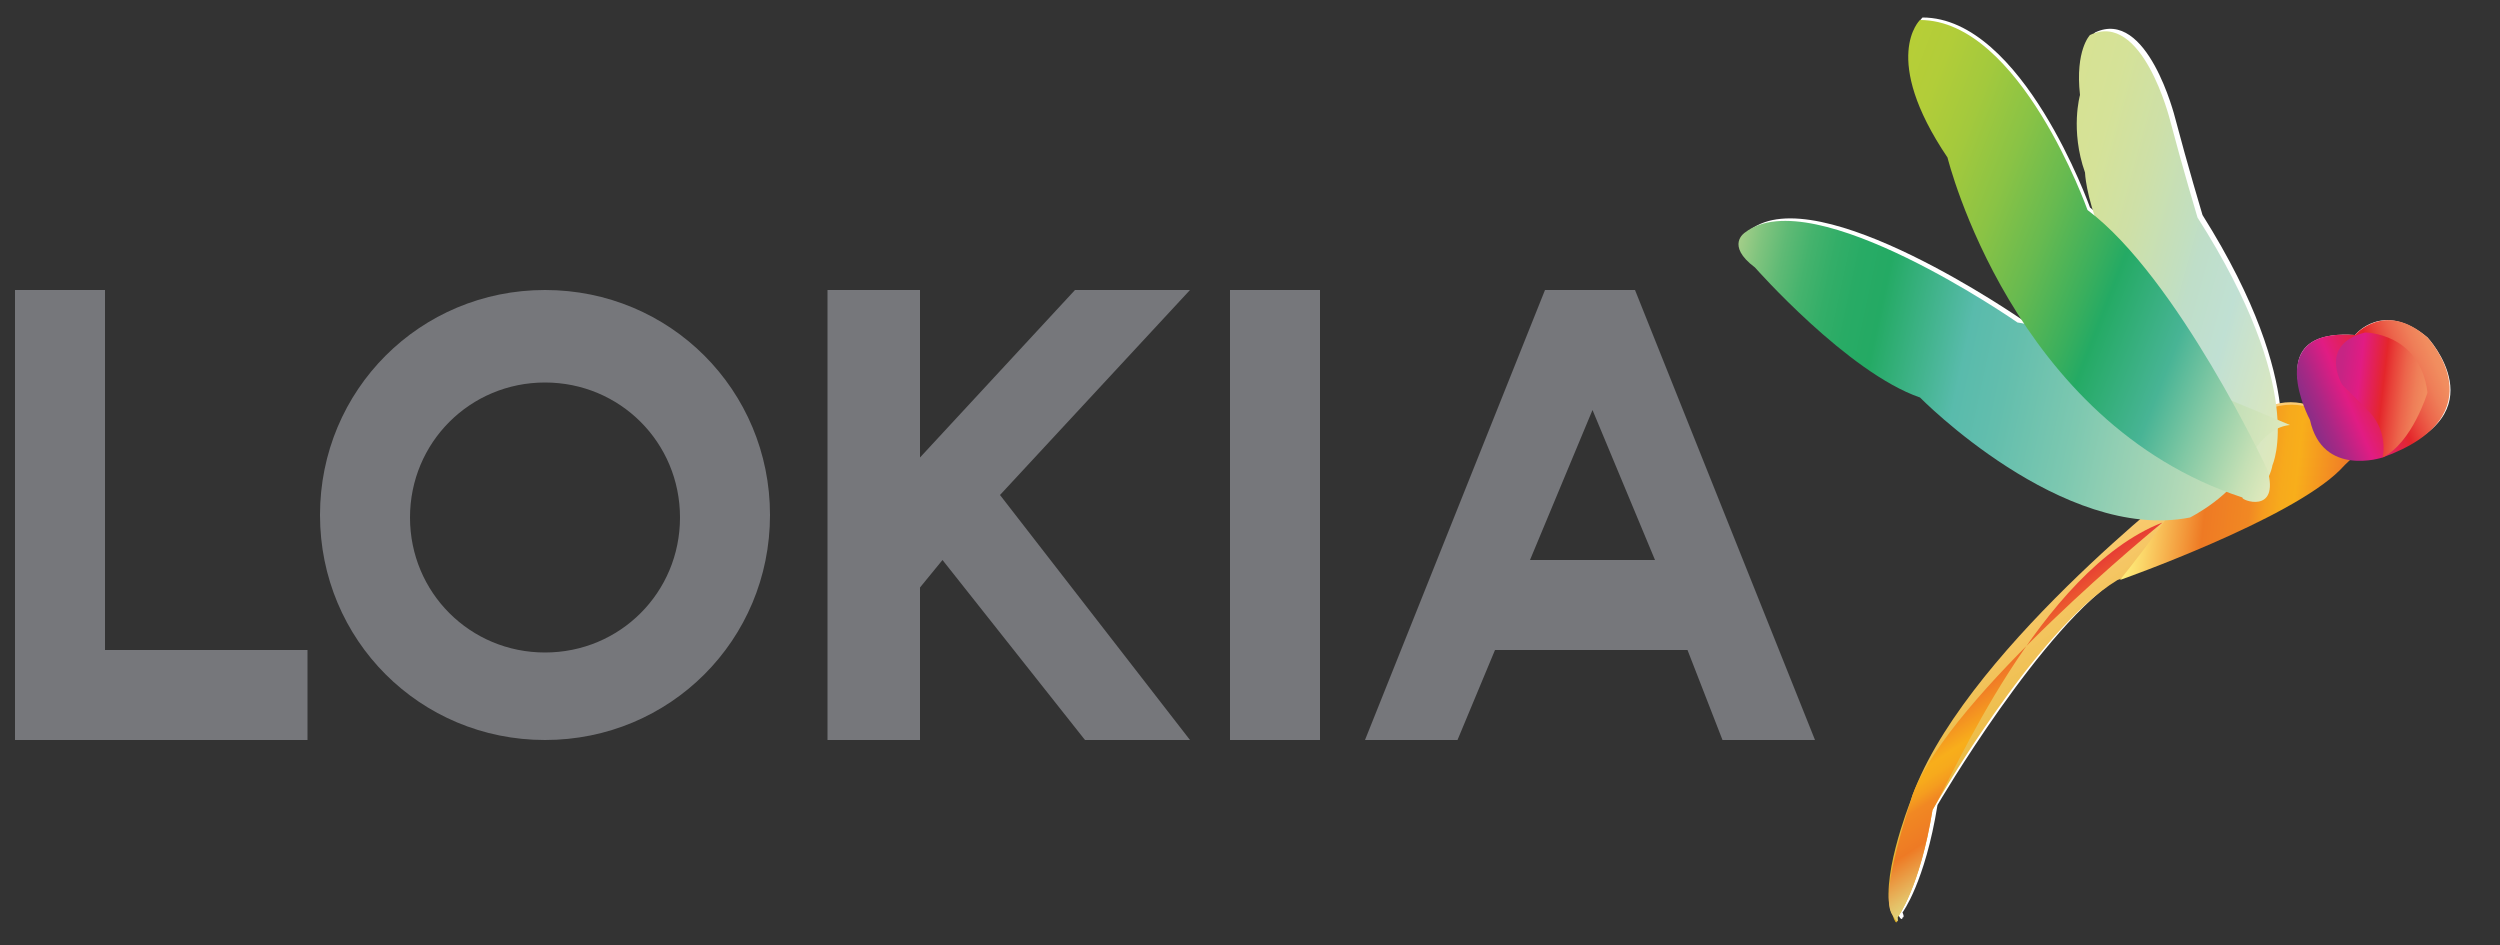 <?xml version="1.0" encoding="UTF-8"?>
<!-- Generator: Adobe Illustrator 27.2.0, SVG Export Plug-In . SVG Version: 6.00 Build 0)  -->
<svg xmlns:sodipodi="http://sodipodi.sourceforge.net/DTD/sodipodi-0.dtd" xmlns:inkscape="http://www.inkscape.org/namespaces/inkscape" xmlns:svg="http://www.w3.org/2000/svg" xmlns="http://www.w3.org/2000/svg" xmlns:xlink="http://www.w3.org/1999/xlink" version="1.1" id="Calque_1" x="0px" y="0px" viewBox="0 0 100 37.8" style="enable-background:new 0 0 100 37.8;" xml:space="preserve">
<rect x="0" y="0" width="100" height="37.8" fill="#333333" stroke="none"/>
<style type="text/css">
	.st0{fill:#76777B;}
	.st1{fill:#FFFFFF;}
	.st2{fill:url(#path25_00000020401077329163800760000010005749559681629072_);}
	.st3{fill:url(#path46_00000161600067979805115900000013301314422686718102_);}
	.st4{fill:url(#path65_00000075862159576131253360000018215635356173231031_);}
	.st5{fill:url(#path86_00000080179925868701676660000015764332348919502777_);}
	.st6{fill:url(#path107_00000039091367370845755420000000696603294241304493_);}
	.st7{fill:url(#path136_00000129914481525211771890000003837501963214835603_);}
	.st8{fill:url(#path161_00000052791316937995101860000006195985566247615672_);}
	.st9{fill:url(#path182_00000113336265510979206210000013830517684044436362_);}
</style>
<g id="Calque_2">
</g>
<g id="Calque_1">
	<g id="g14">
		<path id="path4" class="st0" d="M49.2,11.6h3.6v18h-3.6V11.6z"></path>
		<polygon id="polygon6" class="st0" points="4.2,26 4.2,11.6 0.6,11.6 0.6,26 0.6,29.6 4.2,29.6 12.3,29.6 12.3,26   "></polygon>
		<path id="path8" class="st0" d="M47.6,29.6h-4.2l-5.7-7.2l-0.9,1.1v6.1h-3.7v-18h3.7l0,6.7l6.2-6.7h4.6L40,19.8L47.6,29.6z"></path>
		<path id="path10" class="st0" d="M61.8,11.6h3.6l7.2,18h-3.7L67.5,26h-7.7l-1.5,3.6h-3.7L61.8,11.6z M63.7,16.4l-2.5,6h5    L63.7,16.4z"></path>
		<path id="path12" class="st0" d="M21.8,11.6c-5,0-9,4-9,9s4,9,9,9s9-4,9-9S26.8,11.6,21.8,11.6z M21.8,26.1c-3,0-5.4-2.4-5.4-5.4    s2.4-5.4,5.4-5.4s5.4,2.4,5.4,5.4S24.8,26.1,21.8,26.1z"></path>
	</g>
	<g id="g186">
		<path id="path16" class="st1" d="M97.1,13.5c-1.8-1.5-2.9-0.1-2.9-0.1c-2.9-0.2-2.4,1.8-2,2.8c-0.3-0.1-0.7-0.1-1,0    c-0.2-1.6-0.9-4.1-3.1-7.6c0,0-0.6-2-1.1-3.9c0,0-1.1-4.4-3.2-3.4c0,0-0.6,0.6-0.4,2.4c0,0-0.4,1.4,0.2,3.1c0,0,0,0.7,0.4,1.8    c-0.1-0.1-0.3-0.2-0.4-0.3c0,0-2.7-7.6-6.7-7.6c0,0-1.6,1.5,1.1,5.5c0,0,0.8,3.2,3,6.6c0,0-0.1,0-0.1,0c0,0-8.2-5.7-10.9-3.6    c0,0-0.8,0.5,0.4,1.4c0,0,3.7,4.2,6.6,5.2c0,0,4.3,4.4,8.8,4.9c-2.7,2.3-7.6,7-9.1,11l0,0l0,0c0,0.1-0.1,0.2-0.1,0.3    c0,0-0.9,2.2-0.8,3.7c0,0.3,0,0.6,0.1,0.8c0.1,0.3,0.2,0.3,0.2,0.2c0.1,0,0-0.2,0-0.2s0.9-1.2,1.4-4.3c0,0,4.2-7.2,7.4-9.2    c0,0,6.8-2.4,8.8-4.4c0.1-0.1,0.3-0.3,0.4-0.4c0.7,0.1,1.4-0.1,1.4-0.1C100,16.6,97.1,13.5,97.1,13.5z"></path>
		<g id="g184">
			
				<linearGradient id="path25_00000150090530125096225040000012952034150601591736_" gradientUnits="userSpaceOnUse" x1="112.042" y1="-209.008" x2="104.985" y2="-203.087" gradientTransform="matrix(0.956 0.294 0.294 -0.956 42.227 -203.569)">
				<stop offset="0" style="stop-color:#DFAF24"></stop>
				<stop offset="0.356" style="stop-color:#E8B93E"></stop>
				<stop offset="1" style="stop-color:#FCCD77"></stop>
			</linearGradient>
			<path id="path25" style="fill:url(#path25_00000150090530125096225040000012952034150601591736_);" d="M93.5,18.8     c-2,2-8.8,4.4-8.8,4.4c-3.3,2-7.4,9.2-7.4,9.2c-0.5,3.1-1.4,4.3-1.4,4.3s0,0.5-0.2-0.1c-0.6-1.2,0.7-4.5,0.7-4.5     c1.9-5.8,11.1-12.9,11.1-12.9c0.7-0.4,1.5-1.4,1.5-1.4c1.3-1.9,2.7-1.9,3.6-1.5c0,0,3.3,0.8,4,0C96.6,16.4,94.6,17.7,93.5,18.8z"></path>
			
				<linearGradient id="path46_00000177464602688934284410000001893385049729592991_" gradientUnits="userSpaceOnUse" x1="106.614" y1="-200.224" x2="117.409" y2="-198.198" gradientTransform="matrix(0.956 0.294 0.294 -0.956 42.227 -203.569)">
				<stop offset="0" style="stop-color:#FFF07D"></stop>
				<stop offset="7.160000e-02" style="stop-color:#FBD669"></stop>
				<stop offset="0.224" style="stop-color:#F29236"></stop>
				<stop offset="0.276" style="stop-color:#EE7A24"></stop>
				<stop offset="0.436" style="stop-color:#F18823"></stop>
				<stop offset="0.49" style="stop-color:#F59D1F"></stop>
				<stop offset="0.544" style="stop-color:#F7AA1C"></stop>
				<stop offset="0.595" style="stop-color:#F8AE1B"></stop>
				<stop offset="1" style="stop-color:#E73E34"></stop>
			</linearGradient>
			<path id="path46" style="fill:url(#path46_00000177464602688934284410000001893385049729592991_);" d="M84.8,23.2     c0,0,6.8-2.4,8.8-4.4c1-1.1,3.1-2.4,3.1-2.4c-0.7,0.8-4,0-4,0C91.7,16,90.3,16,89,17.9c0,0-0.9,1-1.5,1.4     C87.5,19.3,87.5,19.8,84.8,23.2"></path>
			
				<linearGradient id="path65_00000148640026365230184040000014129922629170697639_" gradientUnits="userSpaceOnUse" x1="182.636" y1="-5.29" x2="172.324" y2="3.363" gradientTransform="matrix(0.769 -0.261 -0.322 -0.947 -49.764 55.919)">
				<stop offset="0" style="stop-color:#DFE9BC"></stop>
				<stop offset="0.238" style="stop-color:#C5E1D0"></stop>
				<stop offset="0.276" style="stop-color:#C0E0D3"></stop>
				<stop offset="0.436" style="stop-color:#BFDEC8"></stop>
				<stop offset="0.486" style="stop-color:#C2DFC0"></stop>
				<stop offset="0.68" style="stop-color:#CEE0A7"></stop>
				<stop offset="0.857" style="stop-color:#D5E298"></stop>
				<stop offset="1" style="stop-color:#D7E293"></stop>
			</linearGradient>
			<path id="path65" style="fill:url(#path65_00000148640026365230184040000014129922629170697639_);" d="M90.9,18.6     c0,0,1.4-3-3-9.9c0,0-0.6-2-1.1-3.9c0,0-1.1-4.4-3.2-3.4c0,0-0.6,0.6-0.4,2.4c0,0-0.4,1.4,0.2,3.1c0,0,0.1,3.6,4.7,8.3     c0,0,3.1,3.5,2,4.7C90.2,20,90.8,19.2,90.9,18.6z"></path>
			
				<linearGradient id="path86_00000181780379625920517940000006852155093324876423_" gradientUnits="userSpaceOnUse" x1="108.544" y1="-213.18" x2="102.585" y2="-208.179" gradientTransform="matrix(0.956 0.294 0.294 -0.956 42.227 -203.569)">
				<stop offset="0" style="stop-color:#E1D97F"></stop>
				<stop offset="8.700000e-02" style="stop-color:#E5BF66"></stop>
				<stop offset="0.273" style="stop-color:#EE7B25"></stop>
				<stop offset="0.276" style="stop-color:#EE7A24"></stop>
				<stop offset="0.436" style="stop-color:#F18823"></stop>
				<stop offset="0.49" style="stop-color:#F59D1F"></stop>
				<stop offset="0.544" style="stop-color:#F7AA1C"></stop>
				<stop offset="0.595" style="stop-color:#F8AE1B"></stop>
				<stop offset="1" style="stop-color:#E73E34"></stop>
			</linearGradient>
			<path id="path86" style="fill:url(#path86_00000181780379625920517940000006852155093324876423_);" d="M75.7,36.6     c0.3,0.5,0.2,0.1,0.2,0.1s0.9-1.2,1.4-4.3c0.8-1.3,4.3-9.6,9.2-11.5c0,0-8.5,6.9-10,10.9C76.5,31.9,75.1,35.8,75.7,36.6z"></path>
			
				<linearGradient id="path107_00000033345579789231997730000009705345058311395976_" gradientUnits="userSpaceOnUse" x1="429.642" y1="212.061" x2="435.096" y2="209.833" gradientTransform="matrix(0.698 -0.716 -0.716 -0.698 -55.58 472.429)">
				<stop offset="0" style="stop-color:#8D2D86"></stop>
				<stop offset="9.720001e-02" style="stop-color:#A72885"></stop>
				<stop offset="0.276" style="stop-color:#E11C83"></stop>
				<stop offset="0.558" style="stop-color:#E4262B"></stop>
				<stop offset="0.63" style="stop-color:#E84239"></stop>
				<stop offset="0.736" style="stop-color:#EC654B"></stop>
				<stop offset="0.836" style="stop-color:#EF7E58"></stop>
				<stop offset="0.926" style="stop-color:#F18D5F"></stop>
				<stop offset="1" style="stop-color:#F29262"></stop>
			</linearGradient>
			<path id="path107" style="fill:url(#path107_00000033345579789231997730000009705345058311395976_);" d="M95.3,18.3     c0,0-2.4,0.8-2.9-1.5c0,0-2-3.7,1.8-3.4c0,0,1.2-1.4,2.9,0.1C97.1,13.5,100,16.6,95.3,18.3z"></path>
			
				<linearGradient id="path136_00000150819330107861877650000014584993149427581837_" gradientUnits="userSpaceOnUse" x1="289.085" y1="55.525" x2="272.441" y2="69.491" gradientTransform="matrix(0.942 -0.504 -0.499 -0.933 -153.201 214.867)">
				<stop offset="0" style="stop-color:#DFE9BC"></stop>
				<stop offset="0.186" style="stop-color:#A9D6B6"></stop>
				<stop offset="0.358" style="stop-color:#7DC8B0"></stop>
				<stop offset="0.492" style="stop-color:#63BEAD"></stop>
				<stop offset="0.571" style="stop-color:#59BBAC"></stop>
				<stop offset="0.73" style="stop-color:#24AA64"></stop>
				<stop offset="0.782" style="stop-color:#28AB65"></stop>
				<stop offset="0.828" style="stop-color:#33AE68"></stop>
				<stop offset="0.873" style="stop-color:#45B36D"></stop>
				<stop offset="0.916" style="stop-color:#5FBA75"></stop>
				<stop offset="0.958" style="stop-color:#80C47E"></stop>
				<stop offset="0.999" style="stop-color:#A8CF8A"></stop>
				<stop offset="1" style="stop-color:#A9CF8A"></stop>
			</linearGradient>
			<path id="path136" style="fill:url(#path136_00000150819330107861877650000014584993149427581837_);" d="M91.6,17     c0,0-9.2-3.9-10.9-4.1c0,0-8.2-5.7-10.9-3.6c0,0-0.8,0.5,0.4,1.4c0,0,3.7,4.2,6.6,5.2l0,0c0,0,5.7,5.8,10.8,4.8     c0,0,1.8-0.9,2.3-2.2C89.9,18.5,90.5,17.1,91.6,17z"></path>
			
				<linearGradient id="path161_00000152976587721821207840000014391557679686344071_" gradientUnits="userSpaceOnUse" x1="229.446" y1="14.632" x2="214.482" y2="27.188" gradientTransform="matrix(0.944 -0.277 -0.303 -1.033 -119.644 93.542)">
				<stop offset="0" style="stop-color:#DFE9BC"></stop>
				<stop offset="5.740000e-02" style="stop-color:#C5E0B5"></stop>
				<stop offset="0.179" style="stop-color:#81C8A4"></stop>
				<stop offset="0.276" style="stop-color:#48B495"></stop>
				<stop offset="0.436" style="stop-color:#24AA64"></stop>
				<stop offset="0.488" style="stop-color:#3AAF5D"></stop>
				<stop offset="0.605" style="stop-color:#67BA50"></stop>
				<stop offset="0.719" style="stop-color:#8AC345"></stop>
				<stop offset="0.825" style="stop-color:#A3C93D"></stop>
				<stop offset="0.922" style="stop-color:#B2CD39"></stop>
				<stop offset="1" style="stop-color:#B7CE37"></stop>
			</linearGradient>
			<path id="path161" style="fill:url(#path161_00000152976587721821207840000014391557679686344071_);" d="M90.7,18.8     c0,0-3.6-7.7-7.2-10.4c0,0-2.7-7.6-6.7-7.6c0,0-1.6,1.5,1.1,5.5c0,0,2.6,10.6,11.8,13.6C89.6,20,91.2,20.6,90.7,18.8z"></path>
			
				<linearGradient id="path182_00000176729496095959835890000006487233487948269744_" gradientUnits="userSpaceOnUse" x1="431.159" y1="212.026" x2="433.481" y2="209.029" gradientTransform="matrix(0.698 -0.716 -0.716 -0.698 -55.58 472.429)">
				<stop offset="0" style="stop-color:#C62484"></stop>
				<stop offset="0.192" style="stop-color:#E01C83"></stop>
				<stop offset="0.196" style="stop-color:#E11C83"></stop>
				<stop offset="0.454" style="stop-color:#E4262B"></stop>
				<stop offset="0.543" style="stop-color:#E84239"></stop>
				<stop offset="0.673" style="stop-color:#EC654B"></stop>
				<stop offset="0.797" style="stop-color:#EF7E58"></stop>
				<stop offset="0.909" style="stop-color:#F18D5F"></stop>
				<stop offset="1" style="stop-color:#F29262"></stop>
			</linearGradient>
			<path id="path182" style="fill:url(#path182_00000176729496095959835890000006487233487948269744_);" d="M95.3,18.3     c0,0,0.3-1.1-0.7-2c-0.9-0.9-0.9-0.9-0.9-0.9s-1-1.6,0.9-2.1c0,0,2.2,0,2.5,2.4C97.1,15.7,96.5,17.7,95.3,18.3z"></path>
		</g>
	</g>
</g>
</svg>
